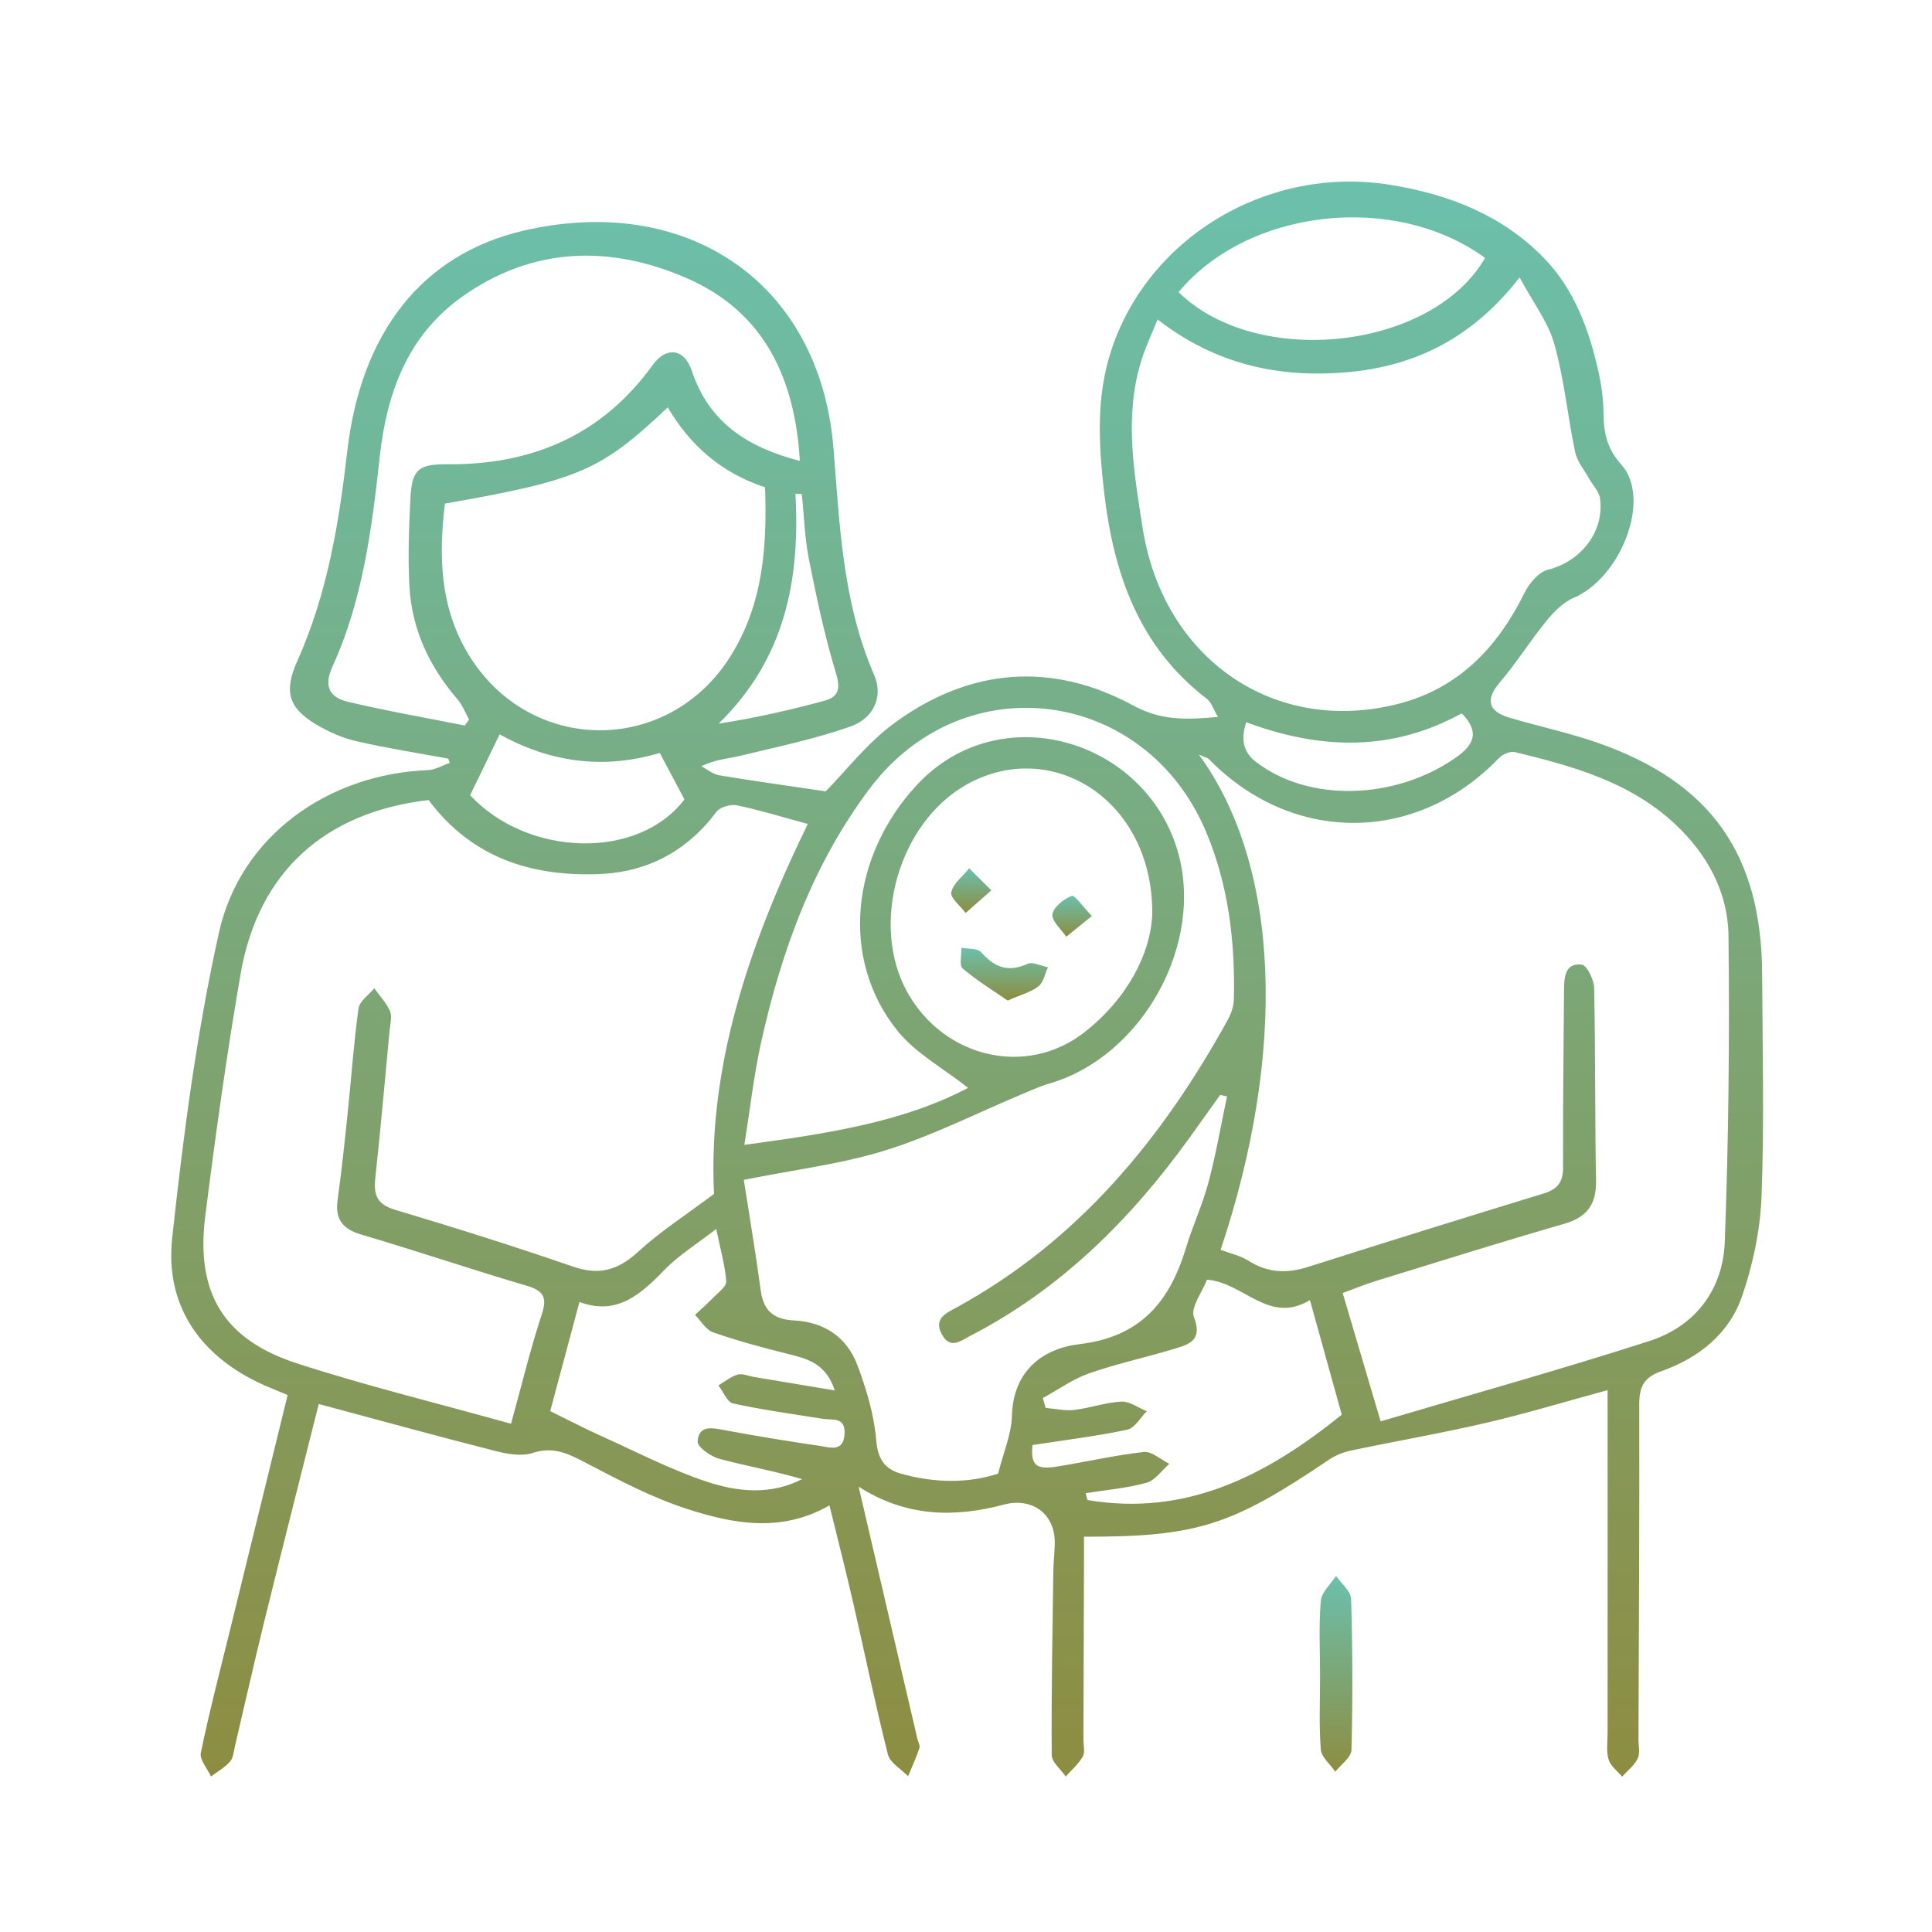 <svg width="100" height="100" viewBox="0 0 100 100" fill="none" xmlns="http://www.w3.org/2000/svg">
<path d="M23.197 39.267C21.617 38.975 20.027 38.727 18.462 38.367C17.747 38.205 17.039 37.895 16.407 37.523C14.914 36.645 14.682 35.788 15.392 34.205C16.939 30.753 17.547 27.073 17.974 23.36C18.672 17.288 21.787 13.175 27.094 11.94C35.494 9.985 42.447 14.555 43.144 23.23C43.462 27.192 43.617 31.185 45.244 34.93C45.757 36.108 45.157 37.197 44.057 37.59C42.204 38.25 40.257 38.648 38.339 39.115C37.704 39.27 37.039 39.297 36.304 39.66C36.607 39.82 36.894 40.075 37.217 40.127C39.022 40.428 40.834 40.678 42.739 40.96C43.757 39.93 44.859 38.483 46.267 37.445C50.157 34.58 54.417 34.218 58.662 36.52C60.094 37.297 61.369 37.263 63.042 37.108C62.802 36.705 62.702 36.352 62.467 36.172C58.934 33.468 57.632 29.665 57.147 25.457C56.867 23.012 56.727 20.575 57.504 18.177C59.437 12.225 65.692 8.548 71.967 9.568C75.004 10.06 77.744 11.135 79.894 13.335C81.492 14.967 82.272 17.105 82.754 19.323C82.894 19.968 82.987 20.637 82.994 21.297C83.004 22.33 83.127 23.16 83.922 24.05C85.502 25.817 83.897 29.907 81.447 30.948C80.899 31.18 80.419 31.677 80.032 32.153C79.197 33.175 78.494 34.31 77.637 35.312C76.879 36.2 76.994 36.818 78.159 37.157C79.669 37.6 81.217 37.93 82.697 38.447C88.557 40.495 91.187 44.227 91.209 50.45C91.224 54.273 91.322 58.1 91.177 61.917C91.109 63.667 90.734 65.465 90.159 67.12C89.489 69.047 87.907 70.297 85.992 70.972C85.074 71.297 84.844 71.79 84.847 72.703C84.864 78.48 84.827 84.255 84.807 90.032C84.807 90.365 84.902 90.748 84.769 91.017C84.594 91.377 84.239 91.65 83.959 91.96C83.717 91.665 83.359 91.405 83.259 91.07C83.132 90.65 83.209 90.165 83.209 89.707C83.209 83.853 83.209 77.998 83.209 71.953C81.057 72.537 79.014 73.16 76.939 73.642C74.614 74.185 72.257 74.59 69.919 75.082C69.524 75.165 69.119 75.33 68.787 75.555C63.727 78.975 61.954 79.547 56.107 79.54C56.107 79.97 56.107 80.405 56.107 80.838C56.099 83.912 56.089 86.987 56.079 90.062C56.079 90.353 56.169 90.7 56.042 90.922C55.822 91.308 55.464 91.615 55.164 91.953C54.909 91.58 54.439 91.21 54.437 90.838C54.414 87.68 54.477 84.522 54.519 81.365C54.527 80.868 54.587 80.37 54.594 79.873C54.617 78.36 53.429 77.49 51.962 77.877C49.394 78.56 46.889 78.522 44.442 76.948C45.477 81.392 46.479 85.698 47.484 90.002C47.522 90.165 47.634 90.35 47.589 90.483C47.422 90.978 47.202 91.455 47.002 91.938C46.642 91.562 46.067 91.245 45.957 90.808C45.297 88.195 44.757 85.555 44.154 82.93C43.774 81.28 43.354 79.638 42.932 77.918C40.434 79.353 37.942 78.875 35.547 78.097C33.752 77.515 32.044 76.618 30.364 75.737C29.449 75.257 28.662 74.847 27.567 75.205C26.987 75.395 26.244 75.257 25.617 75.097C22.612 74.332 19.619 73.507 16.499 72.67C15.552 76.44 14.614 80.125 13.704 83.82C13.169 85.993 12.679 88.177 12.167 90.355C12.099 90.638 12.082 90.978 11.909 91.177C11.639 91.487 11.257 91.698 10.922 91.95C10.734 91.54 10.322 91.085 10.394 90.73C10.819 88.66 11.354 86.615 11.859 84.562C12.864 80.463 13.869 76.362 14.889 72.205C14.349 71.975 13.809 71.775 13.294 71.522C10.207 70.005 8.552 67.433 8.912 64.085C9.484 58.778 10.179 53.45 11.339 48.248C12.452 43.258 17.004 40.06 22.144 39.862C22.527 39.847 22.899 39.617 23.279 39.487C23.254 39.413 23.229 39.337 23.202 39.263L23.197 39.267ZM63.177 64.69C63.702 64.888 64.207 64.993 64.614 65.252C65.604 65.885 66.594 65.927 67.694 65.578C71.759 64.285 75.834 63.02 79.912 61.77C80.614 61.555 80.907 61.185 80.904 60.435C80.894 57.36 80.929 54.288 80.954 51.212C80.959 50.565 81.017 49.822 81.872 49.93C82.142 49.962 82.502 50.712 82.512 51.14C82.582 54.462 82.552 57.788 82.609 61.112C82.632 62.345 82.142 63.005 80.944 63.35C77.682 64.29 74.442 65.31 71.194 66.31C70.624 66.485 70.072 66.718 69.497 66.927C70.164 69.18 70.782 71.272 71.462 73.57C76.182 72.17 80.804 70.882 85.369 69.412C87.757 68.642 89.179 66.75 89.274 64.278C89.474 59.01 89.522 53.733 89.467 48.462C89.444 46.193 88.389 44.233 86.702 42.655C84.362 40.468 81.404 39.653 78.412 38.928C78.169 38.867 77.767 39.047 77.577 39.245C73.319 43.682 66.904 43.715 62.587 39.307C62.497 39.218 62.344 39.19 62.052 39.055C66.289 44.845 66.602 54.49 63.177 64.692V64.69ZM26.449 73.698C27.004 71.69 27.449 69.838 28.042 68.035C28.344 67.118 28.112 66.8 27.237 66.543C24.379 65.698 21.552 64.745 18.694 63.898C17.717 63.608 17.334 63.1 17.477 62.093C17.682 60.612 17.837 59.127 17.992 57.642C18.182 55.828 18.307 54.002 18.557 52.195C18.609 51.818 19.089 51.5 19.372 51.153C19.652 51.542 19.999 51.905 20.184 52.335C20.304 52.61 20.199 52.99 20.167 53.32C19.927 55.883 19.699 58.445 19.424 61.002C19.332 61.865 19.527 62.345 20.454 62.62C23.547 63.542 26.627 64.515 29.677 65.565C31.037 66.032 32.012 65.73 33.044 64.78C34.179 63.737 35.499 62.892 36.957 61.797C36.637 55.267 38.734 48.945 41.812 42.648C40.509 42.295 39.334 41.932 38.137 41.682C37.812 41.615 37.259 41.778 37.074 42.028C35.552 44.07 33.484 45.145 31.012 45.242C27.519 45.377 24.419 44.407 22.184 41.41C16.832 42.03 13.372 45.117 12.457 50.395C11.734 54.56 11.154 58.752 10.624 62.947C10.122 66.93 11.582 69.343 15.392 70.575C18.969 71.733 22.632 72.627 26.447 73.692L26.449 73.698ZM63.512 56.75L63.154 56.675C62.627 57.413 62.104 58.15 61.574 58.885C58.524 63.115 54.909 66.722 50.224 69.142C49.742 69.392 49.182 69.87 48.752 69.067C48.302 68.233 48.989 67.963 49.524 67.668C55.824 64.213 60.174 58.92 63.574 52.74C63.747 52.428 63.859 52.04 63.867 51.685C63.927 48.715 63.589 45.81 62.419 43.038C59.284 35.617 49.894 34.36 45.034 40.792C42.089 44.693 40.447 49.22 39.394 53.955C39.017 55.66 38.824 57.407 38.529 59.258C42.777 58.682 46.707 58.1 50.109 56.307C48.829 55.295 47.387 54.517 46.442 53.34C43.457 49.617 44.052 44.288 47.462 40.625C51.734 36.038 59.204 38.237 60.937 43.987C62.387 48.797 59.152 54.68 54.312 56.085C53.839 56.222 53.387 56.43 52.932 56.62C50.574 57.608 48.274 58.78 45.844 59.538C43.534 60.258 41.089 60.547 38.499 61.07C38.794 62.97 39.119 64.882 39.377 66.805C39.517 67.855 40.062 68.295 41.092 68.345C42.642 68.42 43.822 69.2 44.367 70.632C44.842 71.882 45.242 73.215 45.352 74.537C45.432 75.51 45.787 76.032 46.607 76.267C48.352 76.767 50.107 76.785 51.662 76.275C51.939 75.172 52.352 74.235 52.377 73.287C52.439 70.94 53.987 69.795 55.874 69.573C59.047 69.198 60.544 67.37 61.384 64.595C61.732 63.447 62.247 62.345 62.554 61.188C62.942 59.727 63.197 58.23 63.509 56.75H63.512ZM59.914 16.54C59.607 17.308 59.289 17.97 59.074 18.665C58.182 21.543 58.692 24.438 59.137 27.297C60.194 34.11 65.972 38.083 72.397 36.425C75.494 35.625 77.512 33.513 78.902 30.698C79.147 30.203 79.637 29.61 80.119 29.49C81.809 29.07 83.052 27.535 82.817 25.797C82.767 25.435 82.437 25.11 82.247 24.765C81.997 24.315 81.632 23.885 81.529 23.402C81.139 21.543 80.964 19.63 80.452 17.808C80.129 16.665 79.347 15.652 78.654 14.36C76.247 17.46 73.302 18.95 69.747 19.265C66.189 19.58 62.907 18.858 59.919 16.538L59.914 16.54ZM23.029 26.065C22.704 28.762 22.764 31.415 24.234 33.85C27.394 39.08 34.602 39.12 37.827 33.94C39.502 31.25 39.707 28.282 39.599 25.223C37.334 24.473 35.717 23.055 34.564 21.085C31.087 24.37 29.967 24.852 23.027 26.067L23.029 26.065ZM41.399 23.852C41.149 19.615 39.579 16.168 35.584 14.415C31.592 12.662 27.557 12.76 23.894 15.377C21.112 17.367 20.022 20.308 19.657 23.628C19.249 27.335 18.784 31.055 17.212 34.492C16.717 35.572 17.102 36.11 18.022 36.328C20.017 36.8 22.042 37.153 24.057 37.553C24.132 37.447 24.207 37.343 24.279 37.24C24.082 36.89 23.937 36.498 23.679 36.197C22.229 34.51 21.314 32.58 21.192 30.355C21.107 28.835 21.167 27.3 21.244 25.775C21.322 24.277 21.682 24.017 23.179 24.03C27.562 24.065 31.179 22.508 33.789 18.885C34.477 17.93 35.419 18.023 35.807 19.192C36.702 21.9 38.737 23.165 41.394 23.855L41.399 23.852ZM59.642 47.312C59.682 41.383 54.429 38.163 50.054 40.595C46.524 42.557 45.007 47.845 46.964 51.358C48.859 54.758 53.129 55.77 56.122 53.435C58.357 51.693 59.559 49.347 59.642 47.31V47.312ZM56.194 77.29C56.224 77.407 56.254 77.522 56.287 77.64C61.349 78.502 65.504 76.42 69.449 73.222C68.929 71.35 68.379 69.368 67.802 67.293C65.672 68.58 64.387 66.38 62.474 66.237C62.229 66.877 61.609 67.68 61.797 68.172C62.262 69.38 61.549 69.582 60.782 69.815C59.317 70.26 57.812 70.582 56.372 71.085C55.527 71.38 54.772 71.93 53.977 72.362C54.024 72.532 54.074 72.703 54.122 72.873C54.614 72.912 55.117 73.035 55.599 72.978C56.419 72.882 57.224 72.588 58.042 72.547C58.472 72.528 58.919 72.868 59.359 73.045C59.024 73.377 58.734 73.92 58.344 74.002C56.739 74.34 55.104 74.54 53.439 74.795C53.347 75.8 53.594 76.085 54.672 75.915C56.184 75.675 57.682 75.323 59.202 75.155C59.614 75.11 60.082 75.55 60.524 75.767C60.134 76.105 59.794 76.623 59.344 76.748C58.322 77.03 57.247 77.12 56.194 77.287V77.29ZM28.479 73.04C29.484 73.532 30.312 73.965 31.162 74.347C32.967 75.16 34.737 76.082 36.607 76.7C38.187 77.22 39.889 77.395 41.517 76.56C40.097 76.14 38.647 75.888 37.234 75.507C36.789 75.388 36.089 74.892 36.109 74.612C36.169 73.728 36.887 73.91 37.534 74.03C39.164 74.332 40.802 74.603 42.442 74.84C42.967 74.918 43.672 75.183 43.714 74.2C43.752 73.323 43.097 73.517 42.594 73.438C41.039 73.192 39.477 72.978 37.942 72.642C37.637 72.575 37.434 72.032 37.184 71.707C37.514 71.515 37.824 71.252 38.182 71.15C38.434 71.078 38.747 71.225 39.034 71.272C40.362 71.493 41.687 71.713 43.209 71.968C42.732 70.522 41.729 70.315 40.717 70.062C39.437 69.743 38.159 69.397 36.914 68.963C36.539 68.832 36.282 68.368 35.972 68.058C36.289 67.763 36.619 67.478 36.919 67.165C37.174 66.903 37.607 66.593 37.589 66.328C37.537 65.525 37.302 64.735 37.072 63.61C36.037 64.415 35.114 64.98 34.387 65.733C33.154 67.007 31.924 68.11 29.992 67.39C29.444 69.43 28.942 71.31 28.479 73.037V73.04ZM76.867 13.35C72.172 9.93 64.592 10.803 61.002 15.12C65.052 19.098 74.117 18.117 76.867 13.35ZM25.862 38.008C25.317 39.133 24.839 40.12 24.334 41.16C27.317 44.367 33.044 44.525 35.427 41.375C35.004 40.583 34.587 39.795 34.149 38.972C31.259 39.835 28.504 39.477 25.859 38.008H25.862ZM64.507 37.385C64.205 38.257 64.364 38.933 64.982 39.415C67.689 41.53 72.172 41.425 75.329 39.23C76.297 38.557 76.609 37.892 75.659 36.92C72.079 38.903 68.357 38.82 64.507 37.383V37.385ZM41.504 25.573C41.394 25.567 41.284 25.562 41.172 25.558C41.424 30.02 40.622 34.127 37.194 37.455C39.094 37.163 40.899 36.752 42.684 36.267C43.392 36.075 43.517 35.657 43.272 34.852C42.684 32.92 42.264 30.933 41.869 28.95C41.649 27.843 41.619 26.7 41.502 25.573H41.504Z" fill="url(#paint0_linear_1074_2078)"/>
<path d="M68.326 86.705C68.326 85.423 68.254 84.133 68.364 82.86C68.401 82.41 68.876 81.998 69.154 81.568C69.426 81.965 69.921 82.358 69.934 82.765C70.011 85.37 70.019 87.978 69.951 90.583C69.941 90.963 69.406 91.33 69.116 91.703C68.854 91.32 68.396 90.953 68.364 90.553C68.266 89.278 68.329 87.99 68.326 86.708V86.705Z" fill="url(#paint1_linear_1074_2078)"/>
<path d="M52.162 51.792C51.417 51.275 50.569 50.762 49.827 50.127C49.639 49.967 49.775 49.422 49.762 49.055C50.109 49.125 50.594 49.072 50.782 49.285C51.469 50.06 52.172 50.352 53.177 49.89C53.447 49.765 53.882 49.997 54.242 50.065C54.087 50.4 54.014 50.837 53.757 51.045C53.395 51.337 52.897 51.462 52.16 51.79L52.162 51.792Z" fill="url(#paint2_linear_1074_2078)"/>
<path d="M51.312 46.083C50.737 46.588 50.36 46.92 49.98 47.255C49.712 46.893 49.175 46.475 49.237 46.183C49.335 45.725 49.835 45.353 50.165 44.945C50.477 45.255 50.787 45.563 51.312 46.083Z" fill="url(#paint3_linear_1074_2078)"/>
<path d="M56.517 47.413C55.927 47.89 55.557 48.188 55.189 48.485C54.929 48.095 54.424 47.667 54.474 47.322C54.529 46.947 55.057 46.53 55.469 46.373C55.629 46.312 56.039 46.922 56.517 47.413Z" fill="url(#paint4_linear_1074_2078)"/>
<defs>
<linearGradient id="paint0_linear_1074_2078" x1="50.059" y1="9.398" x2="50.059" y2="91.96" gradientUnits="userSpaceOnUse">
<stop stop-color="#6BC0AC"/>
<stop offset="1" stop-color="#8D8D41"/>
</linearGradient>
<linearGradient id="paint1_linear_1074_2078" x1="69.15" y1="81.568" x2="69.15" y2="91.703" gradientUnits="userSpaceOnUse">
<stop stop-color="#6BC0AC"/>
<stop offset="1" stop-color="#8D8D41"/>
</linearGradient>
<linearGradient id="paint2_linear_1074_2078" x1="51.984" y1="49.055" x2="51.984" y2="51.792" gradientUnits="userSpaceOnUse">
<stop stop-color="#6BC0AC"/>
<stop offset="1" stop-color="#8D8D41"/>
</linearGradient>
<linearGradient id="paint3_linear_1074_2078" x1="50.272" y1="44.945" x2="50.272" y2="47.255" gradientUnits="userSpaceOnUse">
<stop stop-color="#6BC0AC"/>
<stop offset="1" stop-color="#8D8D41"/>
</linearGradient>
<linearGradient id="paint4_linear_1074_2078" x1="55.494" y1="46.368" x2="55.494" y2="48.485" gradientUnits="userSpaceOnUse">
<stop stop-color="#6BC0AC"/>
<stop offset="1" stop-color="#8D8D41"/>
</linearGradient>
</defs>
</svg>
